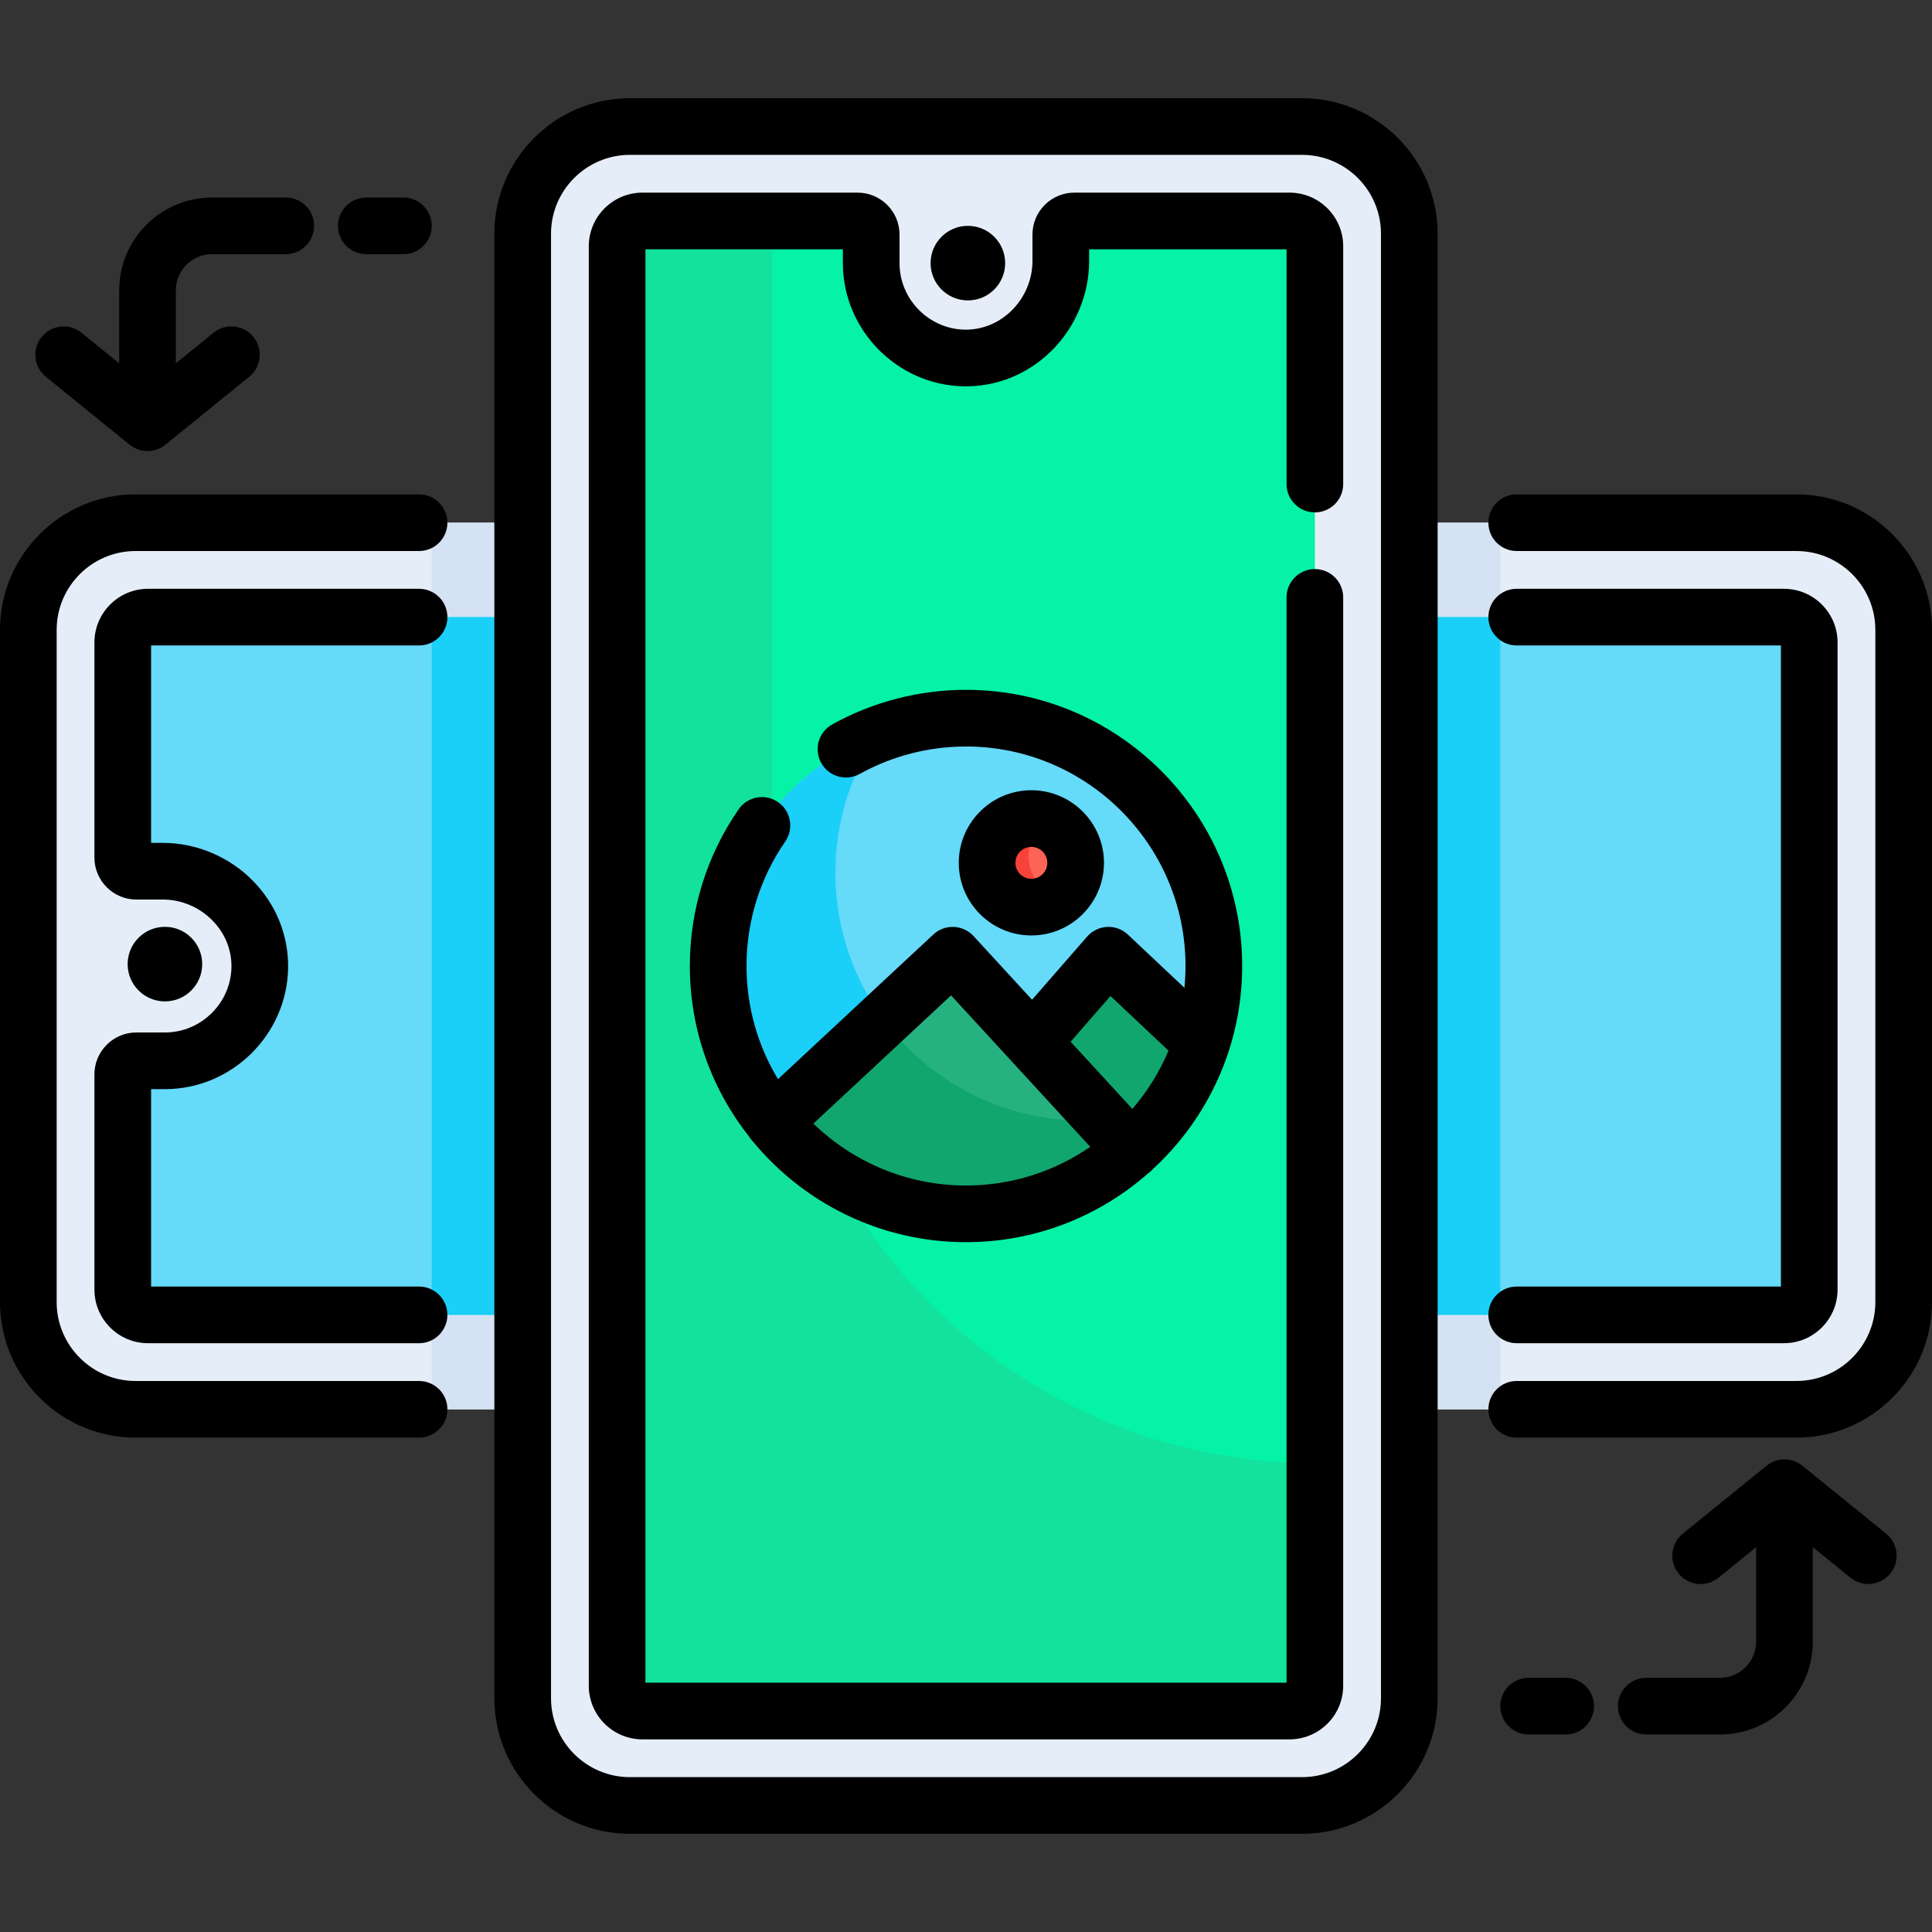 <svg id="Capa_1" enable-background="new 0 0 511.491 511.491" height="512" viewBox="0 0 511.491 511.491" width="512" xmlns="http://www.w3.org/2000/svg"><rect x="0" y="0" width="511.491" height="511.491" fill="#333333" stroke="none"/><path d="m401.545 373.11h74.053c15.681 0 28.393-12.712 28.393-28.393v-177.943c0-15.681-12.712-28.393-28.393-28.393h-74.053-290.6-75.053c-15.681 0-28.393 12.712-28.393 28.393v177.943c0 15.681 12.712 28.393 28.393 28.393h75.053z" fill="#e5eef8"/><path d="m114.292 138.382h282.906v234.728h-282.906z" fill="#d5e2f3"/><path d="m401.545 348.11h70.743c3.702 0 6.703-3.001 6.703-6.703v-171.323c0-3.702-3.001-6.703-6.703-6.703h-70.743-290.6-71.743c-3.702 0-6.703 3.001-6.703 6.703v56.968c0 1.987 1.611 3.598 3.598 3.598h7.021c14.07 0 25.924 11.514 25.657 25.582-.259 13.636-11.393 24.611-25.092 24.611h-7.586c-1.987 0-3.598 1.611-3.598 3.598v56.968c0 3.702 3.001 6.703 6.703 6.703h71.743 290.6z" fill="#65daf9"/><path d="m114.292 163.381h282.906v184.729h-282.906z" fill="#1acff8"/><path d="m344.717 477.991h-177.943c-15.681 0-28.393-12.712-28.393-28.393v-387.705c0-15.681 12.712-28.393 28.393-28.393h177.943c15.681 0 28.393 12.712 28.393 28.393v387.706c-.001 15.68-12.713 28.392-28.393 28.392z" fill="#e5eef8"/><path d="m341.407 58.5h-56.968c-1.987 0-3.598 1.611-3.598 3.598v7.021c0 14.07-11.514 25.924-25.582 25.657-13.636-.259-24.611-11.394-24.611-25.092v-7.586c0-1.987-1.611-3.598-3.598-3.598h-56.968c-3.702 0-6.703 3.001-6.703 6.703v381.086c0 3.702 3.001 6.703 6.703 6.703h171.323c3.702 0 6.703-3.001 6.703-6.703v-381.086c.001-3.702-3-6.703-6.701-6.703z" fill="#05f2a7"/><path d="m348.109 387.381c-79.362 0-143.698-64.336-143.698-143.698v-185.183h-34.328c-3.702 0-6.703 3.001-6.703 6.703v381.086c0 3.702 3.001 6.703 6.703 6.703h171.323c3.702 0 6.703-3.001 6.703-6.703z" fill="#13e29d"/><circle cx="255.745" cy="255.746" fill="#65daf9" r="65.61"/><path d="m286.773 296.66c-36.24 0-65.61-29.37-65.61-65.61 0-13.548 4.107-26.134 11.14-36.586-24.656 9.436-42.168 33.304-42.168 61.282 0 36.24 29.37 65.61 65.61 65.61 22.692 0 42.688-11.517 54.469-29.024-7.281 2.786-15.179 4.328-23.441 4.328z" fill="#1acff8"/><path d="m318.085 276.066-20.613-19.398c-2.188-2.06-5.65-1.889-7.625.375l-16.472 18.883v27.856l26.27.724c8.44-7.6 14.9-17.36 18.5-28.42z" fill="#10a66e"/><path d="m310.208 292.334c-5.663 2.167-11.702 3.568-17.992 4.089l2.355 2.562 5.072 5.518.003.003c3.998-3.601 7.546-7.692 10.562-12.172z" fill="#08905e"/><path d="m273.375 275.926 26.27 28.58c-11.63 10.48-27.02 16.85-43.9 16.85-20.58 0-38.95-9.47-50.97-24.3l43.527-40.526c2.152-2.003 5.523-1.872 7.512.292z" fill="#26b280"/><path d="m299.389 304.726c.084-.075.169-.148.253-.224l-5.072-5.518-2.355-2.562c-1.796.149-3.609.237-5.443.237-21.688 0-40.908-10.525-52.853-26.74l-19.599 18.247-9.543 8.885v.007c12.02 14.828 30.388 24.296 50.967 24.296 16.76.002 32.045-6.282 43.645-16.628z" fill="#10a66e"/><circle cx="273.05" cy="228.436" fill="#fc6556" r="11.721"/><path d="m272.318 226.563c0-3.746 1.763-7.073 4.498-9.219-1.183-.402-2.447-.63-3.766-.63-6.473 0-11.721 5.248-11.721 11.721s5.248 11.721 11.721 11.721c2.728 0 5.231-.94 7.223-2.502-4.624-1.569-7.955-5.936-7.955-11.091z" fill="#f74239"/><path d="m344.717 26h-177.944c-19.791 0-35.893 16.102-35.893 35.893v387.706c0 19.791 16.102 35.893 35.893 35.893h177.943c19.791 0 35.893-16.102 35.893-35.893v-387.706c0-19.791-16.101-35.893-35.892-35.893zm20.892 423.599c0 11.52-9.372 20.893-20.893 20.893h-177.943c-11.521 0-20.893-9.373-20.893-20.893v-387.706c0-11.52 9.372-20.893 20.893-20.893h177.943c11.521 0 20.893 9.373 20.893 20.893z"/><path d="m341.407 51h-56.969c-6.119 0-11.098 4.979-11.098 11.098v7.021c0 4.885-2.021 9.669-5.545 13.127-3.396 3.332-7.831 5.105-12.394 5.031-9.514-.181-17.253-8.073-17.253-17.593v-7.586c0-6.119-4.979-11.098-11.098-11.098h-56.969c-7.831 0-14.202 6.371-14.202 14.203v381.086c0 7.832 6.371 14.203 14.202 14.203h171.324c7.831 0 14.202-6.371 14.202-14.203v-288.131c0-4.142-3.357-7.5-7.5-7.5s-7.5 3.358-7.5 7.5v287.333h-169.726v-379.491h52.269v3.684c0 17.636 14.341 32.256 31.968 32.59 8.637.167 16.891-3.146 23.185-9.322 6.38-6.26 10.039-14.947 10.039-23.833v-3.119h52.269v62.158c0 4.142 3.357 7.5 7.5 7.5s7.5-3.358 7.5-7.5v-62.955c-.002-7.832-6.373-14.203-14.204-14.203z"/><circle cx="256.245" cy="69.663" r="9.871"/><path d="m110.945 130.881h-75.052c-19.791 0-35.893 16.102-35.893 35.893v177.943c0 19.791 16.102 35.893 35.893 35.893h75.053c4.143 0 7.5-3.358 7.5-7.5s-3.357-7.5-7.5-7.5h-75.053c-11.521 0-20.893-9.373-20.893-20.893v-177.943c0-11.52 9.372-20.893 20.893-20.893h75.053c4.143 0 7.5-3.358 7.5-7.5s-3.358-7.5-7.501-7.5z"/><path d="m475.599 130.881h-74.054c-4.143 0-7.5 3.358-7.5 7.5s3.357 7.5 7.5 7.5h74.054c11.521 0 20.893 9.373 20.893 20.893v177.943c0 11.52-9.372 20.893-20.893 20.893h-74.054c-4.143 0-7.5 3.358-7.5 7.5s3.357 7.5 7.5 7.5h74.054c19.791 0 35.893-16.102 35.893-35.893v-177.943c-.001-19.791-16.102-35.893-35.893-35.893z"/><path d="m401.545 340.61c-4.143 0-7.5 3.358-7.5 7.5s3.357 7.5 7.5 7.5h70.743c7.832 0 14.203-6.371 14.203-14.203v-171.323c0-7.832-6.371-14.203-14.203-14.203h-70.743c-4.143 0-7.5 3.358-7.5 7.5s3.357 7.5 7.5 7.5h69.946v169.729z"/><path d="m110.945 170.881c4.143 0 7.5-3.358 7.5-7.5s-3.357-7.5-7.5-7.5h-71.743c-7.832 0-14.203 6.371-14.203 14.203v56.968c0 6.119 4.979 11.098 11.098 11.098h7.021c4.885 0 9.67 2.021 13.127 5.545 3.332 3.396 5.118 7.797 5.03 12.395-.18 9.513-8.072 17.253-17.593 17.253h-7.586c-6.119 0-11.098 4.979-11.098 11.098v56.968c0 7.832 6.371 14.203 14.203 14.203h71.743c4.143 0 7.5-3.358 7.5-7.5s-3.357-7.5-7.5-7.5h-70.945v-52.268h3.684c17.636 0 32.256-14.341 32.591-31.968.164-8.657-3.146-16.891-9.321-23.184-6.26-6.381-14.947-10.04-23.834-10.04h-3.119v-52.268h70.945z"/><circle cx="43.663" cy="255.246" r="9.871"/><path d="m12.133 99.742 22.2 18c1.377 1.116 3.05 1.674 4.724 1.674 1.673 0 3.347-.558 4.724-1.674l22.201-18c3.217-2.608 3.711-7.332 1.103-10.549-2.608-3.218-7.331-3.711-10.55-1.103l-9.978 8.09v-19.314c0-5.279 4.296-9.574 9.575-9.574h19.518c4.143 0 7.5-3.358 7.5-7.5s-3.357-7.5-7.5-7.5h-19.518c-13.551 0-24.575 11.024-24.575 24.574v19.314l-9.977-8.089c-3.219-2.608-7.94-2.114-10.55 1.102-2.608 3.218-2.115 7.94 1.103 10.549z"/><path d="m499.357 406.041-22.2-18c-2.753-2.231-6.692-2.233-9.447 0l-22.201 18c-3.217 2.608-3.711 7.332-1.103 10.549 2.609 3.218 7.331 3.711 10.55 1.103l9.978-8.09v25.023c0 5.279-4.296 9.574-9.575 9.574h-19.519c-4.143 0-7.5 3.358-7.5 7.5s3.357 7.5 7.5 7.5h19.519c13.551 0 24.575-11.024 24.575-24.574v-25.022l9.977 8.089c1.39 1.126 3.06 1.675 4.719 1.675 2.184 0 4.349-.949 5.831-2.777 2.607-3.219 2.114-7.942-1.104-10.55z"/><path d="m96.976 67.292h9.816c4.143 0 7.5-3.358 7.5-7.5s-3.357-7.5-7.5-7.5h-9.816c-4.143 0-7.5 3.358-7.5 7.5s3.357 7.5 7.5 7.5z"/><path d="m414.515 444.199h-9.816c-4.143 0-7.5 3.358-7.5 7.5s3.357 7.5 7.5 7.5h9.816c4.143 0 7.5-3.358 7.5-7.5s-3.358-7.5-7.5-7.5z"/><path d="m207.891 222.784c2.354-3.409 1.498-8.08-1.911-10.433-3.41-2.353-8.08-1.497-10.433 1.912-8.449 12.239-12.915 26.584-12.915 41.483 0 17.117 5.928 32.866 15.818 45.338.242.38.516.745.834 1.086.031.034.066.062.098.096 13.421 16.232 33.704 26.594 56.363 26.594 18.476 0 35.362-6.903 48.247-18.248.25-.179.495-.368.728-.582.192-.176.372-.36.541-.551 14.496-13.369 23.598-32.506 23.598-53.734 0-40.315-32.799-73.114-73.113-73.114-12.382 0-24.63 3.165-35.42 9.152-3.622 2.01-4.929 6.575-2.92 10.197 2.01 3.622 6.575 4.93 10.197 2.919 8.569-4.755 18.301-7.268 28.143-7.268 32.044 0 58.113 26.07 58.113 58.114 0 1.947-.1 3.872-.288 5.771l-14.966-14.086c-1.484-1.397-3.467-2.138-5.51-2.029-2.035.1-3.943 1.024-5.283 2.561l-14.583 16.718-15.497-16.863c-1.352-1.471-3.234-2.341-5.23-2.419-2.021-.08-3.942.644-5.403 2.005l-41.132 38.297c-5.287-8.753-8.335-19.004-8.335-29.954 0-11.841 3.548-23.239 10.259-32.962zm86.105 40.908 15.364 14.461c-2.372 5.655-5.622 10.85-9.566 15.434l-16.353-17.795zm-42.201-.167 36.845 40.093c-9.361 6.452-20.691 10.242-32.895 10.242-15.688 0-29.933-6.259-40.398-16.397z"/><path d="m273.05 247.657c10.599 0 19.222-8.623 19.222-19.221s-8.623-19.221-19.222-19.221-19.221 8.623-19.221 19.221 8.622 19.221 19.221 19.221zm0-23.442c2.328 0 4.222 1.894 4.222 4.221s-1.894 4.221-4.222 4.221c-2.327 0-4.221-1.894-4.221-4.221s1.894-4.221 4.221-4.221z"/></svg>